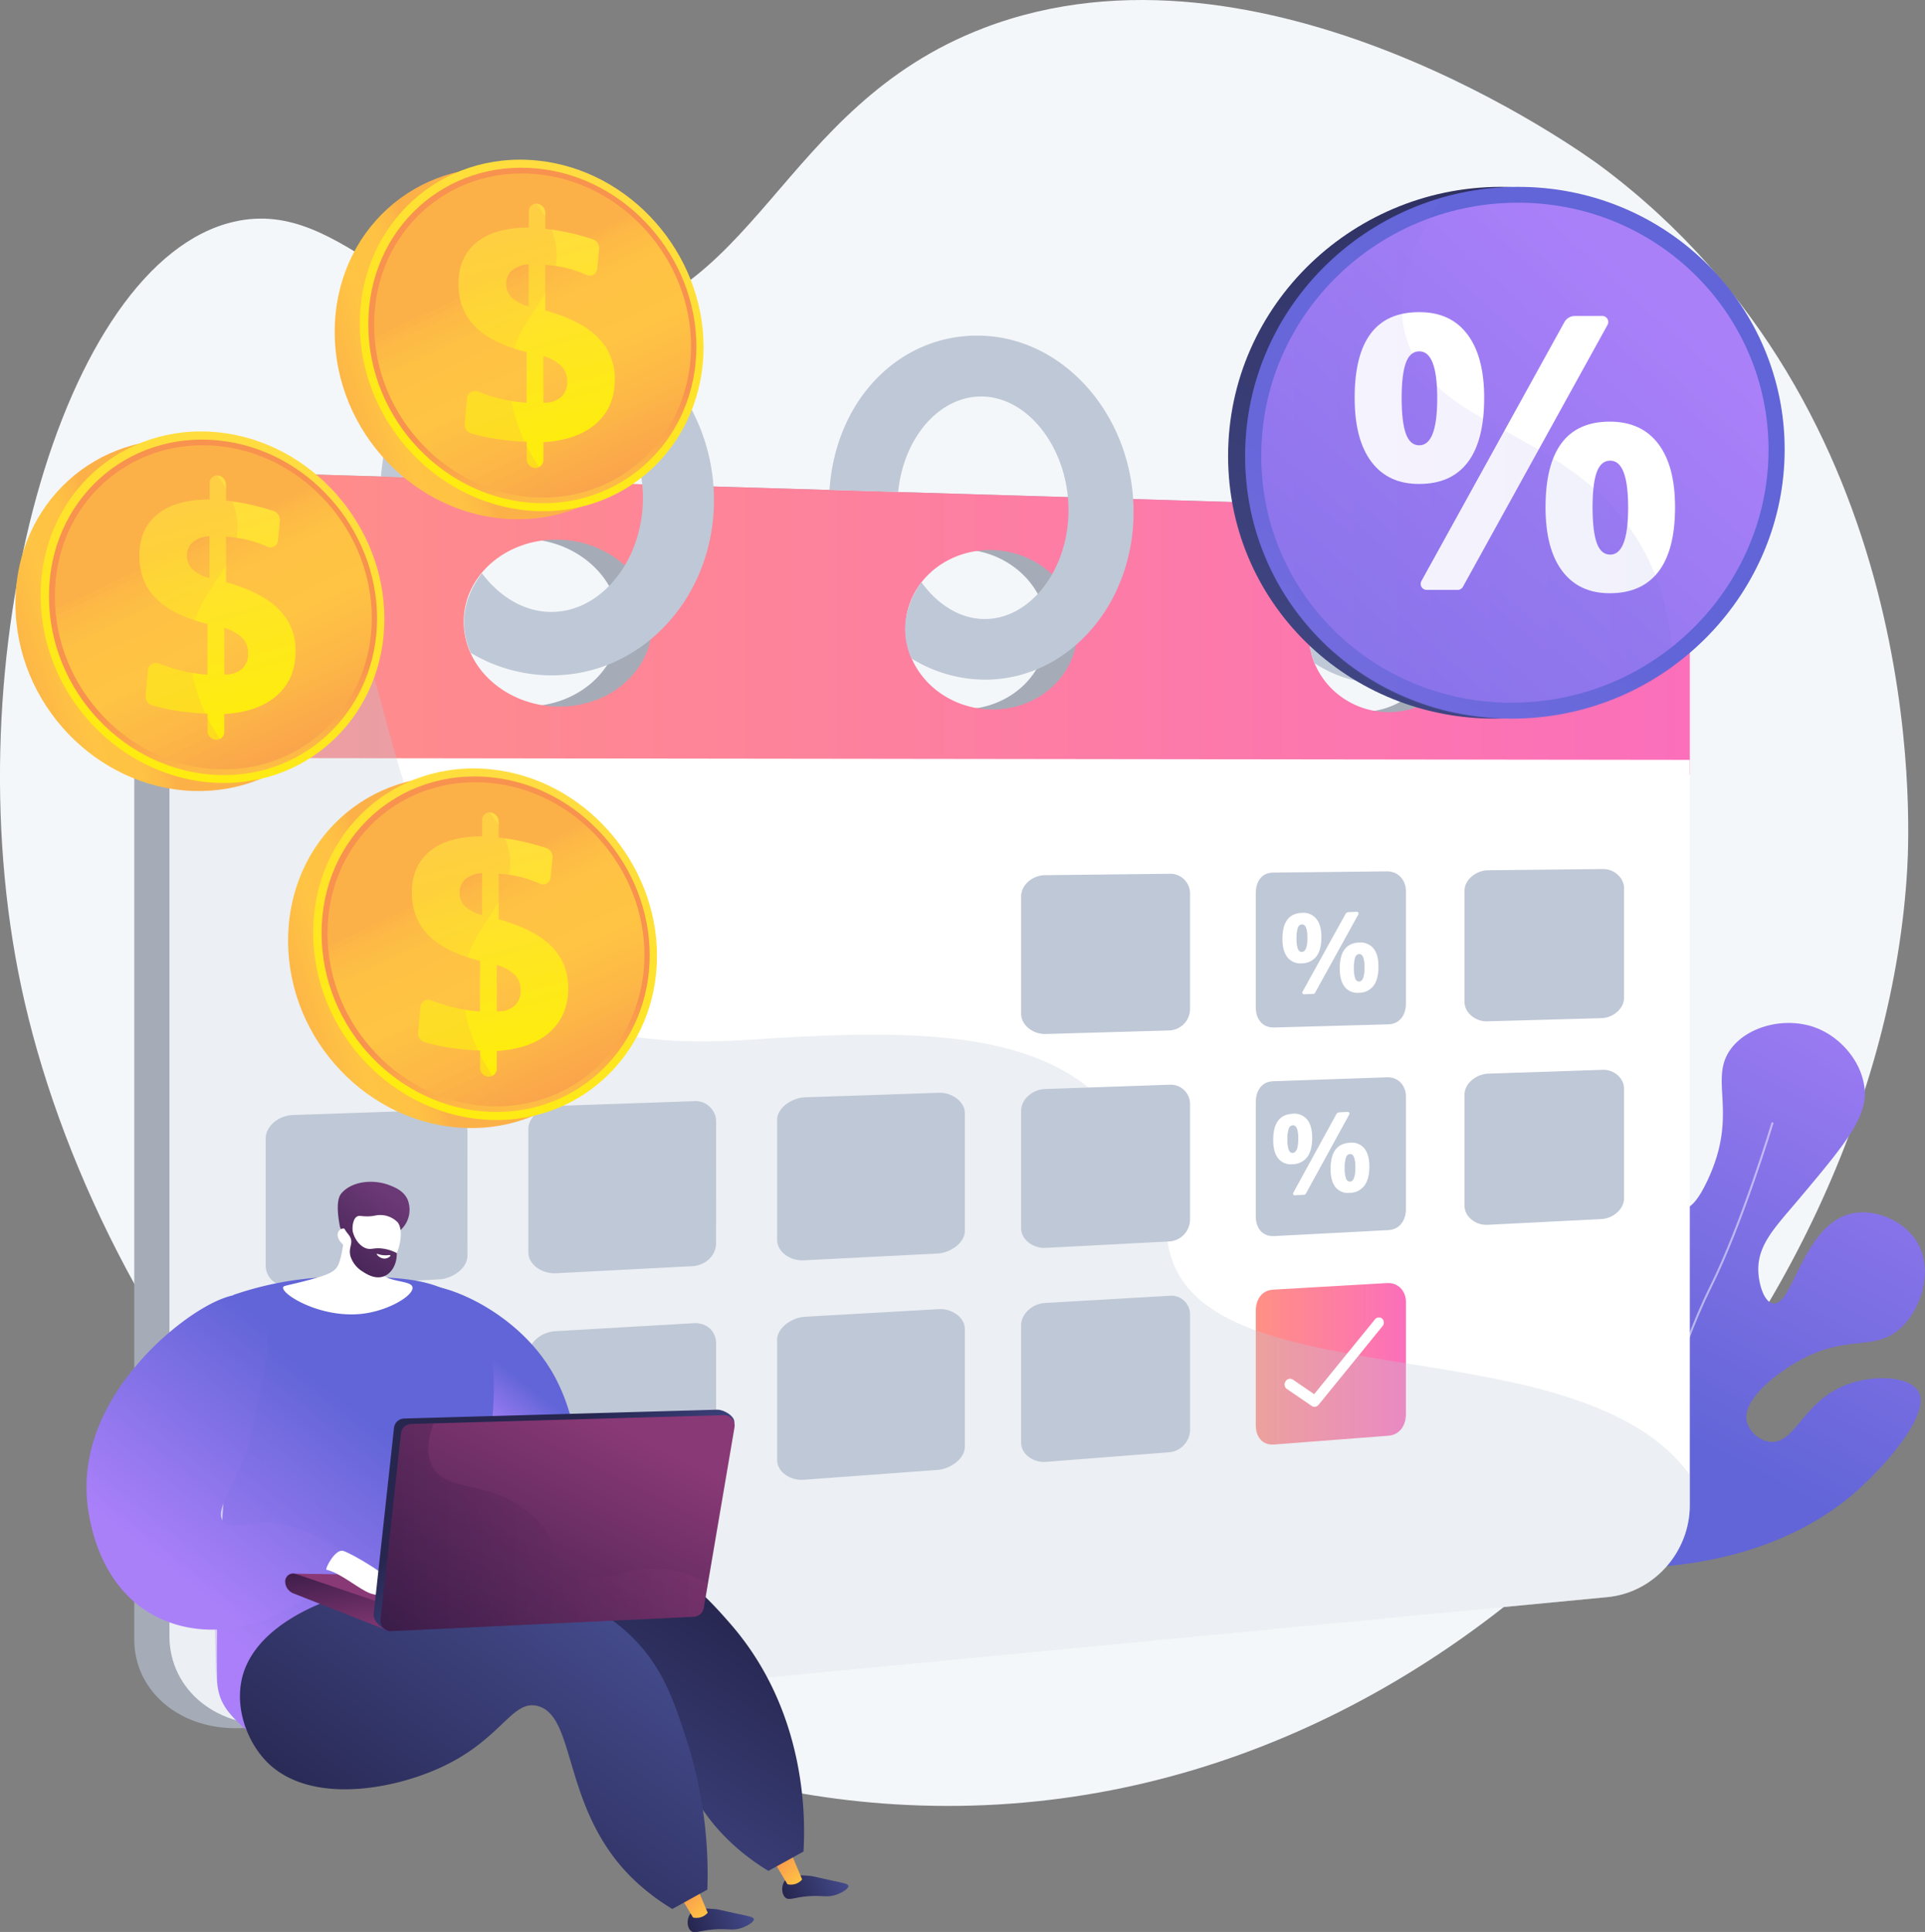 <svg xmlns="http://www.w3.org/2000/svg" xmlns:xlink="http://www.w3.org/1999/xlink" viewBox="0 0 697.23 699.73"><rect x="0" y="0" width="697.23" height="699.73" fill="#808080" stroke="none"/><defs><style>.cls-1{isolation:isolate;}.cls-2{fill:#f4f7fa;}.cls-3{fill:url(#linear-gradient);}.cls-4,.cls-7{fill:#fff;}.cls-4{opacity:0.5;mix-blend-mode:soft-light;}.cls-5{fill:#a5acb7;}.cls-6{fill:url(#linear-gradient-2);}.cls-10,.cls-8{fill:#bfc8d6;}.cls-9{fill:url(#linear-gradient-3);}.cls-10,.cls-14,.cls-15,.cls-21,.cls-27,.cls-33,.cls-40,.cls-48{opacity:0.3;mix-blend-mode:multiply;}.cls-11{fill:url(#linear-gradient-4);}.cls-12{fill:url(#linear-gradient-5);}.cls-13{fill:url(#linear-gradient-6);}.cls-15{fill:url(#linear-gradient-7);}.cls-16{fill:url(#linear-gradient-8);}.cls-17{fill:url(#linear-gradient-9);}.cls-18{fill:url(#linear-gradient-10);}.cls-19{fill:url(#linear-gradient-11);}.cls-20{fill:url(#linear-gradient-12);}.cls-21{fill:url(#linear-gradient-13);}.cls-22{fill:url(#linear-gradient-14);}.cls-23{fill:url(#linear-gradient-15);}.cls-24{fill:url(#linear-gradient-16);}.cls-25{fill:url(#linear-gradient-17);}.cls-26{fill:url(#linear-gradient-18);}.cls-27{fill:url(#linear-gradient-19);}.cls-28{fill:url(#linear-gradient-20);}.cls-29{fill:url(#linear-gradient-21);}.cls-30{fill:url(#linear-gradient-22);}.cls-31{fill:url(#linear-gradient-23);}.cls-32{fill:url(#linear-gradient-24);}.cls-33{fill:url(#linear-gradient-25);}.cls-34{fill:url(#linear-gradient-26);}.cls-35{fill:url(#linear-gradient-27);}.cls-36{fill:url(#linear-gradient-28);}.cls-37{fill:url(#linear-gradient-29);}.cls-38{fill:url(#linear-gradient-30);}.cls-39{fill:url(#linear-gradient-31);}.cls-40{fill:url(#linear-gradient-32);}.cls-41{fill:url(#linear-gradient-33);}.cls-42{fill:url(#linear-gradient-34);}.cls-43{fill:url(#linear-gradient-35);}.cls-44{fill:url(#linear-gradient-36);}.cls-45{fill:url(#linear-gradient-37);}.cls-46{fill:url(#linear-gradient-38);}.cls-47{fill:url(#linear-gradient-39);}.cls-48{fill:url(#linear-gradient-40);}.cls-49{fill:url(#linear-gradient-41);}.cls-50{fill:url(#linear-gradient-42);}</style><linearGradient id="linear-gradient" x1="1037.78" y1="374.56" x2="944.74" y2="552.11" gradientUnits="userSpaceOnUse"><stop offset="0" stop-color="#aa80f9"/><stop offset="1" stop-color="#6165d7"/></linearGradient><linearGradient id="linear-gradient-2" x1="408.15" y1="262.03" x2="958.81" y2="262.03" gradientUnits="userSpaceOnUse"><stop offset="0" stop-color="#ff9085"/><stop offset="1" stop-color="#fb6fbb"/></linearGradient><linearGradient id="linear-gradient-3" x1="801.6" y1="529.94" x2="855.98" y2="529.94" xlink:href="#linear-gradient-2"/><linearGradient id="linear-gradient-4" x1="820.27" y1="331.81" x2="968.15" y2="49.11" gradientUnits="userSpaceOnUse"><stop offset="0" stop-color="#444b8c"/><stop offset="1" stop-color="#26264f"/></linearGradient><linearGradient id="linear-gradient-5" x1="729.71" y1="516.66" x2="877.59" y2="233.97" xlink:href="#linear-gradient"/><linearGradient id="linear-gradient-6" x1="947.38" y1="142.43" x2="690.25" y2="426.87" xlink:href="#linear-gradient"/><linearGradient id="linear-gradient-7" x1="797.74" y1="202.3" x2="952.77" y2="202.3" xlink:href="#linear-gradient"/><linearGradient id="linear-gradient-8" x1="492.01" y1="387.74" x2="419.36" y2="411.05" gradientUnits="userSpaceOnUse"><stop offset="0" stop-color="#fcb148"/><stop offset="0.05" stop-color="#fdba46"/><stop offset="0.14" stop-color="#ffc244"/><stop offset="0.32" stop-color="#ffc444"/><stop offset="0.48" stop-color="#fdb946"/><stop offset="0.78" stop-color="#f99c4d"/><stop offset="0.87" stop-color="#f8924f"/><stop offset="1" stop-color="#f8924f"/></linearGradient><linearGradient id="linear-gradient-9" x1="550.87" y1="315.2" x2="485.8" y2="458.77" gradientUnits="userSpaceOnUse"><stop offset="0" stop-color="#ffdb44"/><stop offset="1" stop-color="#feef06"/></linearGradient><linearGradient id="linear-gradient-10" x1="538.91" y1="466.83" x2="526.35" y2="398.21" xlink:href="#linear-gradient-8"/><linearGradient id="linear-gradient-11" x1="512.28" y1="355.77" x2="564.02" y2="465.6" xlink:href="#linear-gradient-8"/><linearGradient id="linear-gradient-12" x1="510.21" y1="332.1" x2="536.25" y2="429.68" xlink:href="#linear-gradient-9"/><linearGradient id="linear-gradient-13" x1="497.13" y1="362.85" x2="548.78" y2="472.48" xlink:href="#linear-gradient-8"/><linearGradient id="linear-gradient-14" x1="393.27" y1="265.68" x2="320.62" y2="289" xlink:href="#linear-gradient-8"/><linearGradient id="linear-gradient-15" x1="452.13" y1="193.14" x2="387.05" y2="336.71" xlink:href="#linear-gradient-9"/><linearGradient id="linear-gradient-16" x1="440.16" y1="344.78" x2="427.6" y2="276.15" xlink:href="#linear-gradient-8"/><linearGradient id="linear-gradient-17" x1="413.54" y1="233.71" x2="465.27" y2="343.54" xlink:href="#linear-gradient-8"/><linearGradient id="linear-gradient-18" x1="411.47" y1="210.04" x2="437.5" y2="307.62" xlink:href="#linear-gradient-9"/><linearGradient id="linear-gradient-19" x1="398.39" y1="240.79" x2="450.03" y2="350.42" xlink:href="#linear-gradient-8"/><linearGradient id="linear-gradient-20" x1="508.89" y1="167.24" x2="436.24" y2="190.56" xlink:href="#linear-gradient-8"/><linearGradient id="linear-gradient-21" x1="567.75" y1="94.71" x2="502.67" y2="238.27" xlink:href="#linear-gradient-9"/><linearGradient id="linear-gradient-22" x1="555.79" y1="246.34" x2="543.22" y2="177.71" xlink:href="#linear-gradient-8"/><linearGradient id="linear-gradient-23" x1="529.16" y1="135.27" x2="580.89" y2="245.1" xlink:href="#linear-gradient-8"/><linearGradient id="linear-gradient-24" x1="527.09" y1="111.6" x2="553.12" y2="209.18" xlink:href="#linear-gradient-9"/><linearGradient id="linear-gradient-25" x1="514.01" y1="142.36" x2="565.65" y2="251.99" xlink:href="#linear-gradient-8"/><linearGradient id="linear-gradient-26" x1="515.49" y1="548.66" x2="529.61" y2="530.78" xlink:href="#linear-gradient"/><linearGradient id="linear-gradient-27" x1="178.35" y1="594.81" x2="201.47" y2="594.81" gradientTransform="matrix(-0.93, 0.37, 0.37, 0.93, 598.56, 95.96)" xlink:href="#linear-gradient-4"/><linearGradient id="linear-gradient-28" x1="41.4" y1="600.84" x2="51.16" y2="580.63" gradientTransform="matrix(-0.95, 0.3, 0.3, 0.95, 495.75, 134.62)" gradientUnits="userSpaceOnUse"><stop offset="0" stop-color="#ffc444"/><stop offset="1" stop-color="#f36f56"/></linearGradient><linearGradient id="linear-gradient-29" x1="214.58" y1="593.37" x2="237.71" y2="593.37" gradientTransform="matrix(-0.93, 0.37, 0.37, 0.93, 598.56, 95.96)" xlink:href="#linear-gradient-4"/><linearGradient id="linear-gradient-30" x1="77.65" y1="601.9" x2="87.41" y2="581.69" xlink:href="#linear-gradient-28"/><linearGradient id="linear-gradient-31" x1="436.79" y1="633.94" x2="494.66" y2="560.67" xlink:href="#linear-gradient"/><linearGradient id="linear-gradient-32" x1="436.87" y1="631.65" x2="492.92" y2="560.69" xlink:href="#linear-gradient"/><linearGradient id="linear-gradient-33" x1="404.92" y1="602.54" x2="462.4" y2="529.75" xlink:href="#linear-gradient"/><linearGradient id="linear-gradient-34" x1="142.67" y1="554.59" x2="220.49" y2="456.04" gradientTransform="matrix(0.99, -0.11, 0.11, 0.99, 325.06, 177.87)" xlink:href="#linear-gradient-4"/><linearGradient id="linear-gradient-35" x1="189.03" y1="463.62" x2="98.76" y2="563.61" gradientTransform="matrix(0.99, -0.11, 0.11, 0.99, 325.06, 177.87)" xlink:href="#linear-gradient-4"/><linearGradient id="linear-gradient-36" x1="174.84" y1="614.81" x2="162.18" y2="578.93" gradientUnits="userSpaceOnUse"><stop offset="0" stop-color="#311944"/><stop offset="1" stop-color="#893976"/></linearGradient><linearGradient id="linear-gradient-37" x1="466.32" y1="598.81" x2="470.97" y2="630.97" xlink:href="#linear-gradient-36"/><linearGradient id="linear-gradient-38" x1="558.27" y1="601.58" x2="533.55" y2="566.48" xlink:href="#linear-gradient-4"/><linearGradient id="linear-gradient-39" x1="510.84" y1="659.7" x2="564.96" y2="549.78" xlink:href="#linear-gradient-36"/><linearGradient id="linear-gradient-40" x1="484.56" y1="589.15" x2="603.15" y2="589.15" xlink:href="#linear-gradient-36"/><linearGradient id="linear-gradient-41" x1="-757.27" y1="235.83" x2="-775.03" y2="190.72" gradientTransform="matrix(-0.97, -0.25, -0.25, 0.97, -216.67, 90.02)" gradientUnits="userSpaceOnUse"><stop offset="0" stop-color="#311944"/><stop offset="1" stop-color="#6b3976"/></linearGradient><linearGradient id="linear-gradient-42" x1="-762.69" y1="238.03" x2="-780.5" y2="192.81" xlink:href="#linear-gradient-41"/></defs><title>plan</title><g class="cls-1"><g id="Layer_1" data-name="Layer 1"><path class="cls-2" d="M703.05,46.16c-74.83,28.66-82,101.93-149.37,108.21-58.7,5.48-81-47.56-122.21-38.05-62.75,14.48-102.2,158.58-77,277.07,26,122.35,135.35,285,316.48,296.1,203.35,12.46,357.22-174.68,366.62-338.91,1-17.76,7-166.57-111.09-254.48C920.59,91.71,804.21,7.41,703.05,46.16Z" transform="translate(-346.77 -36)"/><path class="cls-3" d="M934.84,604a80.33,80.33,0,0,1-37.93-12.6c-14.37-9.43-33.08-28.82-28.2-41,1.82-4.56,7.07-8.47,11.69-8.09,6.82.55,7.61,10.06,19.45,20.41,2.19,1.91,13.5,11.8,19.12,8.47,2.8-1.66,3.62-6.24,3.17-9.73-1.33-10.2-13.73-11.77-25.66-22.81-12.09-11.2-22.16-30.73-16.4-43.93,3.31-7.59,12.06-13.58,17.82-11.9,2.46.72,4,2.74,11.49,18.94,6.13,13.3,7.49,17.17,11.44,18.43s10.39-.33,12.79-4.36c6.26-10.48-20.79-26-23.25-55.29-1.1-13.14,2.44-32.63,14.29-36.8,8-2.82,19.43,1.49,23.55,8.87,3.72,6.65-.8,11.66,2,26.61.86,4.54,2.63,13.87,6.37,14.36,4.39.57,9.3-11.33,10.44-14.23,8.55-21.83-1.25-33,6.81-43.64,6.28-8.26,20-11.58,30.79-7.41,9.48,3.65,17.06,13.15,17.57,23,.52,10-7.87,20-24.64,39.92-8,9.45-14.28,15.84-13.92,25.24.18,4.58,2,11,5.25,11.61,7.21,1.3,10.76-27.86,27.85-32.36,8.75-2.3,19.61,2.23,24.39,10.14,5.85,9.7,1.93,23.45-5.42,30.68-9.59,9.43-19.43,2.26-37.48,12.4-8,4.5-20.59,14.06-18.75,22a10.24,10.24,0,0,0,8.34,7.26c8.84,1,11.76-13.54,26-19.94,10.24-4.61,24.4-4.11,27.76,1.69,4.75,8.19-12.11,26.77-21.08,35C1009.68,584.8,984.12,603.63,934.84,604Z" transform="translate(-346.77 -36)"/><path class="cls-4" d="M939.7,599.35C938.27,575,954.32,525.45,966,502c11.43-22.93,22.35-59.2,22.46-59.57l.71.22c-.11.36-11.06,36.7-22.51,59.68-11.64,23.36-27.64,72.74-26.22,97Z" transform="translate(-346.77 -36)"/><path class="cls-5" d="M950.31,253a31.58,31.58,0,0,0-30.61-31.39L436.62,207.13c-23-.69-41.22,14.83-41.22,34.67V629.72c0,19.84,18.3,34.16,41.28,32L449,660.49l.65-2.89,470.12-56.25c17-1.63,30.54-2.56,30.54-19.38ZM537.1,291.83c-19.05-.13-34.65-13.94-34.65-30.86s15.6-30.25,34.65-29.79c18.85.45,34,14.26,34,30.85S555.95,292,537.1,291.83Zm158,1.06c-17.37-.12-31.59-13.3-31.59-29.45s14.22-28.89,31.59-28.48c17.19.41,31,13.59,31,29.44S712.3,293,695.11,292.89Zm144.41,1c-15.91-.11-28.92-12.71-28.92-28.16s13-27.65,28.92-27.27c15.75.38,28.41,13,28.41,28.15S855.27,294,839.52,293.86Z" transform="translate(-346.77 -36)"/><path class="cls-6" d="M958.81,316.57V252.84a30.55,30.55,0,0,0-29.74-30.94L448.92,207.52a43.31,43.31,0,0,0-25.19,6.69c-9.7,6.26-15.58,16.08-15.58,27.49v74.87ZM849.6,238.67c15.65.38,28.24,12.93,28.24,28.07S865.25,294,849.6,293.93c-15.8-.11-28.74-12.67-28.74-28.06S833.79,238.29,849.6,238.67Zm-143.49-3.44c17.08.41,30.81,13.54,30.81,29.35s-13.73,28.5-30.81,28.39c-17.25-.12-31.39-13.25-31.39-29.34S688.86,234.82,706.11,235.23Zm-156.95-3.76c18.71.45,33.76,14.2,33.76,30.75s-15,29.82-33.76,29.69c-18.92-.13-34.42-13.89-34.42-30.74S530.25,231,549.16,231.47Z" transform="translate(-346.77 -36)"/><path class="cls-7" d="M408.15,310.52v318c0,19.77,17.73,34.12,40.55,31.93l480.26-46c16.94-1.62,29.85-16.45,29.85-33.24v-270Z" transform="translate(-346.77 -36)"/><path class="cls-8" d="M777.8,359.86a7.15,7.15,0,0,0-7.38-7.39l-45.18.51c-4.5.05-8.62,3.51-8.62,7.71v42.45c0,4.21,4.38,7.49,8.88,7.36l44.56-1.28a7.82,7.82,0,0,0,7.74-7.7Z" transform="translate(-346.77 -36)"/><path class="cls-8" d="M856,358.8c0-4-2.76-7.26-6.92-7.21l-41.15.45c-4.28,0-6.32,3.38-6.32,7.48v41.37c0,4.1,2.35,7.37,6.62,7.25L849.62,407c4.16-.12,6.37-3.45,6.37-7.48Z" transform="translate(-346.77 -36)"/><path class="cls-8" d="M935,357.75c0-3.93-3.72-7.08-7.68-7l-41.63.45c-4.07,0-8.47,3.32-8.47,7.32v40.39c0,4,4.14,7.16,8.21,7l41.47-1.15c4-.11,8.1-3.39,8.1-7.32Z" transform="translate(-346.77 -36)"/><path class="cls-8" d="M777.8,436.08a7,7,0,0,0-7.38-7.21l-45.18,1.56c-4.5.16-8.62,3.71-8.62,7.91V480.8c0,4.21,4.38,7.39,8.88,7.16l44.56-2.32a8,8,0,0,0,7.74-7.88Z" transform="translate(-346.77 -36)"/><path class="cls-8" d="M856,433.19c0-4-2.76-7.19-6.92-7l-41.15,1.41c-4.28.15-6.32,3.53-6.32,7.63v41.37c0,4.1,2.35,7.31,6.62,7.09l41.39-2.16c4.16-.22,6.37-3.6,6.37-7.63Z" transform="translate(-346.77 -36)"/><path class="cls-8" d="M935,430.34c0-3.93-3.72-7-7.68-6.87l-41.63,1.39c-4.07.14-8.47,3.49-8.47,7.49v40.39c0,4,4.14,7.08,8.21,6.87l41.47-2.09c4-.21,8.1-3.55,8.1-7.48Z" transform="translate(-346.77 -36)"/><path class="cls-8" d="M516.07,445.79c0-4.46-5.42-7.91-10.51-7.74l-52.66,1.79c-5.27.18-9.9,4-9.9,8.55v45.94c0,4.55,4,8.06,9.24,7.78l53.47-2.73c5.1-.26,10.37-4.11,10.37-8.57Z" transform="translate(-346.77 -36)"/><path class="cls-8" d="M606.15,442.42a7.46,7.46,0,0,0-8.1-7.59l-50.21,1.74c-5,.17-9.68,3.92-9.68,8.35v44.72c0,4.43,5,7.77,10,7.51l49.4-2.56c4.84-.25,8.57-4,8.57-8.31Z" transform="translate(-346.77 -36)"/><path class="cls-8" d="M696.23,439.16c0-4.23-4.77-7.53-9.36-7.37l-48.55,1.64c-4.74.16-10.07,3.81-10.07,8.12v43.57c0,4.32,4.8,7.6,9.54,7.35L686.4,490c4.59-.24,9.83-3.88,9.83-8.12Z" transform="translate(-346.77 -36)"/><path class="cls-8" d="M777.8,512.31a6.77,6.77,0,0,0-7.38-7l-45.18,2.61c-4.5.26-8.62,3.91-8.62,8.11v42.45c0,4.21,4.38,7.29,8.88,7L770.07,562A8.28,8.28,0,0,0,777.8,554Z" transform="translate(-346.77 -36)"/><path class="cls-9" d="M856,507.59c0-4-2.76-7.12-6.92-6.88l-41.15,2.38c-4.28.25-6.32,3.69-6.32,7.79v41.37c0,4.1,2.35,7.25,6.62,6.93L849.62,556c4.16-.31,6.37-3.76,6.37-7.79Z" transform="translate(-346.77 -36)"/><path class="cls-8" d="M516.07,528.14c0-4.46-5.42-7.8-10.51-7.5l-52.66,3c-5.27.3-9.9,4.22-9.9,8.77v45.94c0,4.55,4,8,9.24,7.57l53.47-4c5.1-.38,10.37-4.34,10.37-8.8Z" transform="translate(-346.77 -36)"/><path class="cls-8" d="M606.15,522.64c0-4.34-3.27-7.68-8.1-7.4l-50.21,2.9c-5,.29-9.68,4.14-9.68,8.57v44.72c0,4.43,5,7.66,10,7.28l49.4-3.71c4.84-.36,8.57-4.16,8.57-8.51Z" transform="translate(-346.77 -36)"/><path class="cls-8" d="M696.23,517.32c0-4.23-4.77-7.43-9.36-7.17l-48.55,2.75c-4.74.27-10.07,4-10.07,8.34v43.57c0,4.32,4.8,7.5,9.54,7.14l48.61-3.57c4.59-.35,9.83-4.09,9.83-8.32Z" transform="translate(-346.77 -36)"/><path class="cls-8" d="M546,150.29c-31.93-1.5-58.63,22.81-61.23,58.3l27.27.82c2.21-21.11,16.93-36.78,34-36.09,18.29.74,33.59,20.42,33.59,43.09s-15.3,41.52-33.59,41.22c-9.57-.16-18.41-5.57-24.72-14-3.66,4.74-10,15.62-4,28.87A57.62,57.62,0,0,0,546,280.61c33,.33,59.37-28.1,59.37-63.47S579,151.84,546,150.29Z" transform="translate(-346.77 -36)"/><path class="cls-8" d="M703.08,157.61c-29.15-1.37-53.51,21.9-55.87,55.8l24.88.75c2-20.17,15.45-35.16,31-34.53,16.71.68,30.69,19.46,30.69,41.14s-14,39.7-30.69,39.43c-8.74-.14-16.81-5.31-22.57-13.32-3.34,4.53-9.12,14.93-3.65,27.58a50.84,50.84,0,0,0,26.22,7.7c30.14.3,54.26-26.9,54.26-60.72S733.22,159,703.08,157.61Z" transform="translate(-346.77 -36)"/><path class="cls-8" d="M846.94,164.47c-26.66-1.26-48.92,21-51.09,53.44l22.74.68c1.85-19.29,14.13-33.65,28.35-33.07,15.29.62,28.09,18.57,28.09,39.31s-12.8,38-28.09,37.75c-8-.13-15.38-5.07-20.65-12.72-3.06,4.33-8.34,14.29-3.34,26.38a45,45,0,0,0,24,7.36c27.59.27,49.68-25.77,49.68-58.15S874.53,165.77,846.94,164.47Z" transform="translate(-346.77 -36)"/><path class="cls-10" d="M958.81,570.22v11c0,16.78-12.81,31.61-29.74,33.23l-480.36,46c-22.81,2.18-40.55-12.17-40.55-31.93V241.7c0-11.41,5.88-21.42,15.58-27.68,21,6.64,47.59,25.42,61.21,76.85,23.86,90,44.16,127.79,133.7,121.69,55.77-3.81,97.76-3.36,123.63,18.33,13.79,11.54,23.11,29.21,27.53,55.66,2.58,15.46,14.11,24.65,30.49,30.83,15.95,6,36,9.22,57.26,12.64C896.14,536.18,939.26,543.08,958.81,570.22Z" transform="translate(-346.77 -36)"/><path class="cls-7" d="M823,545.52a1.7,1.7,0,0,1-1.1-.29l-9.08-6.2a2,2,0,0,1-.42-2.73,1.89,1.89,0,0,1,2.63-.64l7.72,5.28,22-27.05a1.81,1.81,0,0,1,2.62-.31,2,2,0,0,1,.12,2.76l-23.11,28.43A2,2,0,0,1,823,545.52Z" transform="translate(-346.77 -36)"/><path class="cls-7" d="M820.23,455.09q1.81-2.4,1.81-7,0-4.38-1.84-6.63a6,6,0,0,0-5.28-2.08q-7,.38-7,9.49,0,4.47,1.84,6.73a5.86,5.86,0,0,0,5.2,2.07A6.75,6.75,0,0,0,820.23,455.09ZM815,453.57q-1,.06-1.48-1.16a11.38,11.38,0,0,1-.46-3.75,11.67,11.67,0,0,1,.46-3.78,1.68,1.68,0,0,1,1.48-1.31q2-.11,2,4.87T815,453.57Z" transform="translate(-346.77 -36)"/><path class="cls-7" d="M840.94,451.94a5.91,5.91,0,0,0-5.24-2.06q-7,.39-7,9.47,0,4.43,1.82,6.68a5.79,5.79,0,0,0,5.16,2,6.71,6.71,0,0,0,5.27-2.6q1.79-2.39,1.8-6.93Q842.76,454.19,840.94,451.94Zm-5.2,12q-1,.06-1.47-1.16a11.37,11.37,0,0,1-.46-3.73,11.68,11.68,0,0,1,.46-3.77,1.67,1.67,0,0,1,1.47-1.3q1.94-.11,1.94,4.85T835.74,464Z" transform="translate(-346.77 -36)"/><path class="cls-7" d="M835.44,439a.61.61,0,0,0-.55-.29l-3,.16a1.4,1.4,0,0,0-1.13.72L815.19,468a.63.63,0,0,0,0,.63.61.61,0,0,0,.56.29l3.4-.2a.7.7,0,0,0,.57-.36l15.73-28.68A.63.63,0,0,0,835.44,439Z" transform="translate(-346.77 -36)"/><path class="cls-7" d="M823.57,382.38q1.81-2.37,1.81-6.95,0-4.37-1.84-6.65a6,6,0,0,0-5.27-2.15q-7,.28-7,9.39,0,4.46,1.84,6.75a5.93,5.93,0,0,0,5.19,2.14A6.64,6.64,0,0,0,823.57,382.38Zm-5.26-1.59q-1,0-1.48-1.18a11.44,11.44,0,0,1-.46-3.75,11.61,11.61,0,0,1,.46-3.77,1.65,1.65,0,0,1,1.48-1.28q2-.08,2,4.89T818.31,380.78Z" transform="translate(-346.77 -36)"/><path class="cls-7" d="M844.25,379.51a6,6,0,0,0-5.23-2.13q-7,.29-7,9.37,0,4.43,1.82,6.7a5.86,5.86,0,0,0,5.15,2.12,6.6,6.6,0,0,0,5.26-2.53q1.79-2.37,1.79-6.9Q846.08,381.78,844.25,379.51Zm-5.19,12q-1,0-1.46-1.17a11.43,11.43,0,0,1-.45-3.74,11.62,11.62,0,0,1,.45-3.76,1.64,1.64,0,0,1,1.46-1.28q1.94-.08,1.94,4.87T839.06,391.48Z" transform="translate(-346.77 -36)"/><path class="cls-7" d="M838.77,366.53a.62.62,0,0,0-.55-.3l-3,.12a1.37,1.37,0,0,0-1.13.71L818.53,395.2a.63.63,0,0,0,0,.63.62.62,0,0,0,.56.29l3.4-.15a.69.69,0,0,0,.57-.36l15.71-28.45A.63.63,0,0,0,838.77,366.53Z" transform="translate(-346.77 -36)"/><path class="cls-11" d="M987,198.78c0,51.39-41.46,95-94.36,97.38-54.94,2.52-101.06-40-101.06-95s46.12-98.65,101.06-97.46C945.56,104.83,987,147.39,987,198.78Z" transform="translate(-346.77 -36)"/><path class="cls-12" d="M993.17,198.78c0,51.39-41.46,95-94.36,97.38-54.94,2.52-101.06-40-101.06-95s46.12-98.65,101.06-97.46C951.7,104.83,993.17,147.39,993.17,198.78Z" transform="translate(-346.77 -36)"/><path class="cls-13" d="M987.33,198.85c0,48.42-39.11,89.39-88.91,91.58-51.61,2.27-94.83-37.7-94.83-89.35s43.23-92.66,94.83-91.65C948.22,110.4,987.33,150.43,987.33,198.85Z" transform="translate(-346.77 -36)"/><path class="cls-7" d="M878.34,203.49q6-7.83,6-23.43,0-14.92-6.11-23t-17.52-8q-23.29,0-23.29,31,0,15.19,6.08,23.22t17.22,8Q872.33,211.32,878.34,203.49Zm-17.49-6.2q-3.38,0-4.89-4.24t-1.52-12.85q0-8.61,1.52-12.78t4.89-4.17q6.48,0,6.48,17T860.86,197.28Z" transform="translate(-346.77 -36)"/><path class="cls-7" d="M947.37,196.71q-6.11-8-17.52-8-23.29,0-23.29,31,0,15.12,6.08,23.15t17.21,8q11.61,0,17.62-7.83t6-23.36Q953.48,204.74,947.37,196.71ZM930,236.88q-3.38,0-4.89-4.24t-1.52-12.85q0-8.61,1.52-12.78t4.89-4.17q6.48,0,6.48,17T930,236.88Z" transform="translate(-346.77 -36)"/><path class="cls-7" d="M929,151.53a2.17,2.17,0,0,0-1.85-1.09h-10a4.35,4.35,0,0,0-3.78,2.27l-51.75,93.7a2.21,2.21,0,0,0,0,2.16,2.17,2.17,0,0,0,1.85,1.08h11.29a2.16,2.16,0,0,0,1.88-1.13L929,153.69A2.21,2.21,0,0,0,929,151.53Z" transform="translate(-346.77 -36)"/><g class="cls-14"><path class="cls-15" d="M856.22,158.6C853,148,853.12,131.82,869,107.95c-40.87,11.82-71.22,49-71.22,93.57,0,55,46.12,97.54,101.06,95a99.28,99.28,0,0,0,54-18.89c-.47-14.68-3.65-30.74-12.59-45.56C915.59,191.33,866.42,192,856.22,158.6Z" transform="translate(-346.77 -36)"/></g><path class="cls-16" d="M575.63,385.12c0,33.84-26.34,60.46-60,59.42-35-1.08-64.51-31.48-64.51-67.85s29.47-62.78,64.51-59.11C549.28,321.09,575.63,351.28,575.63,385.12Z" transform="translate(-346.77 -36)"/><path class="cls-17" d="M584.73,382.2c0,33.84-26.34,60.46-60,59.42-35-1.08-64.51-31.48-64.51-67.85s29.47-62.78,64.51-59.11C558.38,318.18,584.73,348.36,584.73,382.2Z" transform="translate(-346.77 -36)"/><path class="cls-18" d="M582.08,382c0,32.35-25.21,57.75-57.37,56.71-33.41-1.09-61.47-30.09-61.47-64.75s28.06-59.87,61.47-56.43C556.88,320.86,582.08,349.67,582.08,382Z" transform="translate(-346.77 -36)"/><path class="cls-19" d="M580.19,381.89c0,31.28-24.39,55.82-55.48,54.77-32.25-1.09-59.3-29.1-59.3-62.54s27-57.79,59.3-54.51C555.8,322.77,580.19,350.61,580.19,381.89Z" transform="translate(-346.77 -36)"/><path class="cls-20" d="M524.39,330.25h0a3.4,3.4,0,0,1,3,3.34v5.76a84,84,0,0,1,9.94,1.73q3.67.87,7.29,2.06a3.37,3.37,0,0,1,2.28,3.46l-.7,7.22a2.7,2.7,0,0,1-3.85,2.25,41.4,41.4,0,0,0-4.89-1.83,44.16,44.16,0,0,0-9.22-1.73l-.85-.07v16.49c8.63,2.43,15,5.69,19.06,9.79A20.75,20.75,0,0,1,552.56,394q0,9.91-6.75,15.89t-19.11,6.76V423a2.88,2.88,0,0,1-3,2.94h-.05a3.19,3.19,0,0,1-3-3.19v-6.27l-1.33-.06a87.29,87.29,0,0,1-11.07-1.19,71.73,71.73,0,0,1-7.65-1.77,3.31,3.31,0,0,1-2.4-3.42l.83-9.28a2.92,2.92,0,0,1,4.09-2.42,59.86,59.86,0,0,0,6.73,2.22,58.71,58.71,0,0,0,10.76,1.8l.05-18.35q-12.43-3.09-18.56-9.15t-6.15-15.57q0-9.8,6.67-15.12c4.42-3.52,10.69-5.27,18.79-5.27V333A2.71,2.71,0,0,1,524.39,330.25Zm-3,22a10.09,10.09,0,0,0-6,2.12,6.19,6.19,0,0,0-2.15,5,6.66,6.66,0,0,0,2,4.92,14.05,14.05,0,0,0,6.15,3.15Zm5.31,33.22v16.83a9.24,9.24,0,0,0,6.41-2,7.22,7.22,0,0,0,2.23-5.66,7.76,7.76,0,0,0-2.07-5.54A15.2,15.2,0,0,0,526.7,385.49Z" transform="translate(-346.77 -36)"/><path class="cls-21" d="M514.67,389.55c1.87-18.59,18.89-26.47,16.67-43.57-1.37-10.54-9.32-19.43-18.2-26.36-26.92,2.84-47.73,25.22-47.73,54.5,0,33.44,27,61.45,59.3,62.54a55.75,55.75,0,0,0,9.16-.45C521.06,423.41,513.06,405.53,514.67,389.55Z" transform="translate(-346.77 -36)"/><path class="cls-22" d="M476.88,263.06c0,33.84-26.34,60.46-60,59.42-35-1.08-64.51-31.48-64.51-67.85s29.47-62.78,64.51-59.11C450.54,199,476.88,229.22,476.88,263.06Z" transform="translate(-346.77 -36)"/><path class="cls-23" d="M486,260.14c0,33.84-26.34,60.46-60,59.42-35-1.08-64.51-31.48-64.51-67.85S390.92,188.93,426,192.6C459.63,196.12,486,226.31,486,260.14Z" transform="translate(-346.77 -36)"/><path class="cls-24" d="M483.34,260c0,32.35-25.21,57.75-57.37,56.71-33.41-1.09-61.47-30.09-61.47-64.75s28.06-59.87,61.47-56.43C458.13,198.8,483.34,227.62,483.34,260Z" transform="translate(-346.77 -36)"/><path class="cls-25" d="M481.44,259.84c0,31.28-24.39,55.82-55.48,54.77-32.25-1.09-59.3-29.1-59.3-62.54s27-57.79,59.3-54.51C457.05,200.72,481.44,228.56,481.44,259.84Z" transform="translate(-346.77 -36)"/><path class="cls-26" d="M425.64,208.2h0a3.4,3.4,0,0,1,3,3.34v5.76a84,84,0,0,1,9.94,1.73q3.67.87,7.29,2.06a3.37,3.37,0,0,1,2.28,3.46l-.7,7.22A2.7,2.7,0,0,1,443.6,234a41.4,41.4,0,0,0-4.89-1.83,44.17,44.17,0,0,0-9.22-1.73l-.85-.07v16.49c8.63,2.42,15,5.69,19.06,9.79A20.75,20.75,0,0,1,453.81,272q0,9.91-6.75,15.89T428,294.6V301a2.88,2.88,0,0,1-3,2.94h-.05a3.19,3.19,0,0,1-3-3.19v-6.27l-1.33-.06a87.29,87.29,0,0,1-11.07-1.19,71.76,71.76,0,0,1-7.65-1.77,3.31,3.31,0,0,1-2.4-3.42l.83-9.28a2.92,2.92,0,0,1,4.09-2.42,59.86,59.86,0,0,0,6.73,2.22,58.71,58.71,0,0,0,10.76,1.8l.05-18.35q-12.43-3.09-18.56-9.15t-6.15-15.57q0-9.8,6.67-15.12c4.42-3.52,10.69-5.27,18.79-5.27V211A2.71,2.71,0,0,1,425.64,208.2Zm-3,22a10.09,10.09,0,0,0-6,2.12,6.19,6.19,0,0,0-2.15,5,6.66,6.66,0,0,0,2,4.92,14.05,14.05,0,0,0,6.15,3.15ZM428,263.44v16.83a9.24,9.24,0,0,0,6.41-2,7.22,7.22,0,0,0,2.23-5.66,7.76,7.76,0,0,0-2.07-5.54A15.2,15.2,0,0,0,428,263.44Z" transform="translate(-346.77 -36)"/><path class="cls-27" d="M415.92,267.5c1.87-18.59,18.89-26.47,16.67-43.57-1.37-10.54-9.32-19.43-18.2-26.36-26.92,2.84-47.73,25.22-47.73,54.5,0,33.44,27,61.45,59.3,62.54a55.76,55.76,0,0,0,9.16-.45C422.32,301.35,414.31,283.47,415.92,267.5Z" transform="translate(-346.77 -36)"/><path class="cls-28" d="M592.5,164.62c0,33.84-26.34,60.46-60,59.42C497.44,223,468,192.57,468,156.19s29.47-62.78,64.51-59.11C566.16,100.6,592.5,130.79,592.5,164.62Z" transform="translate(-346.77 -36)"/><path class="cls-29" d="M601.6,161.71c0,33.84-26.34,60.46-60,59.42-35-1.08-64.51-31.48-64.51-67.85s29.47-62.78,64.51-59.11C575.26,97.68,601.6,127.87,601.6,161.71Z" transform="translate(-346.77 -36)"/><path class="cls-30" d="M599,161.53c0,32.35-25.21,57.75-57.37,56.71-33.41-1.09-61.47-30.09-61.47-64.75s28.06-59.87,61.47-56.43C573.75,100.36,599,129.18,599,161.53Z" transform="translate(-346.77 -36)"/><path class="cls-31" d="M597.07,161.4c0,31.28-24.39,55.82-55.48,54.77-32.25-1.09-59.3-29.1-59.3-62.54s27-57.79,59.3-54.51C572.67,102.28,597.07,130.12,597.07,161.4Z" transform="translate(-346.77 -36)"/><path class="cls-32" d="M541.27,109.76h0a3.4,3.4,0,0,1,3,3.34v5.76a84,84,0,0,1,9.94,1.73q3.67.87,7.29,2.06a3.37,3.37,0,0,1,2.28,3.46l-.7,7.22a2.7,2.7,0,0,1-3.85,2.25,41.4,41.4,0,0,0-4.89-1.83,44.16,44.16,0,0,0-9.22-1.73l-.85-.07v16.49c8.63,2.42,15,5.69,19.06,9.79a20.75,20.75,0,0,1,6.11,15.28q0,9.91-6.75,15.89t-19.11,6.76v6.36a2.88,2.88,0,0,1-3,2.94h-.05a3.19,3.19,0,0,1-3-3.19V196l-1.33-.06a87.29,87.29,0,0,1-11.07-1.19,71.75,71.75,0,0,1-7.65-1.77,3.31,3.31,0,0,1-2.4-3.42l.83-9.28a2.92,2.92,0,0,1,4.09-2.42,59.86,59.86,0,0,0,6.73,2.22,58.71,58.71,0,0,0,10.76,1.8l.05-18.35q-12.43-3.09-18.56-9.15t-6.15-15.57q0-9.8,6.67-15.12c4.42-3.52,10.69-5.27,18.79-5.27v-5.89A2.71,2.71,0,0,1,541.27,109.76Zm-3,22a10.09,10.09,0,0,0-6,2.12,6.19,6.19,0,0,0-2.15,5,6.66,6.66,0,0,0,2,4.92,14.06,14.06,0,0,0,6.15,3.15ZM543.57,165v16.83a9.24,9.24,0,0,0,6.41-2,7.22,7.22,0,0,0,2.23-5.66,7.76,7.76,0,0,0-2.07-5.54A15.2,15.2,0,0,0,543.57,165Z" transform="translate(-346.77 -36)"/><path class="cls-33" d="M531.54,169.06c1.87-18.59,18.89-26.47,16.67-43.57-1.37-10.54-9.32-19.43-18.2-26.36-26.92,2.84-47.73,25.22-47.73,54.5,0,33.44,27,61.45,59.3,62.54a55.74,55.74,0,0,0,9.16-.45C537.94,202.92,529.93,185,531.54,169.06Z" transform="translate(-346.77 -36)"/><path class="cls-34" d="M551.1,577.15c7.64-4.25,5.4-28.38-5-45.33-14.71-24.07-47-35.56-53.57-28.4-6.77,7.34,12.71,34.88,15.87,39.35C519.92,559,542.06,582.18,551.1,577.15Z" transform="translate(-346.77 -36)"/><path class="cls-35" d="M631,717.19c-1.25,1.73-1.25,4.66.14,6s3.07,0,8.26-.4c5.55-.45,7.14.71,10.79-.75,1.47-.59,4-1.91,3.87-3-.12-.76-1.53-1-6.26-2-6.72-1.46-6.7-1.59-8.1-1.66C636.14,715.1,632.61,714.91,631,717.19Z" transform="translate(-346.77 -36)"/><path class="cls-36" d="M633.52,707.73l3.79,9a5.39,5.39,0,0,1-5.33,1.71l-5.11-8.55Z" transform="translate(-346.77 -36)"/><path class="cls-37" d="M596.75,729.22c-1.25,1.73-1.25,4.66.14,6s3.07,0,8.26-.4c5.55-.45,7.14.71,10.79-.75,1.47-.59,4-1.91,3.87-3-.12-.76-1.53-1-6.26-2-6.72-1.46-6.7-1.59-8.1-1.66C601.93,727.14,598.4,726.94,596.75,729.22Z" transform="translate(-346.77 -36)"/><path class="cls-38" d="M599.31,719.77l3.79,9a5.39,5.39,0,0,1-5.33,1.71l-5.11-8.55Z" transform="translate(-346.77 -36)"/><path class="cls-39" d="M431.31,505a120.68,120.68,0,0,1,39.08-6.56c18.78,0,33.86,0,44.27,8.92,25.27,21.63-3,73.46,11.48,111.83,1.59,4.2,6.21,17.53,2.19,31.9-.74,2.65-2.27,4.94-4.87,8.83-15.31,22.81-59.16,30.32-78.86,10.54-10.41-10.45-18.92-14.17-19.17-26.1C424.44,597.27,431.72,550.31,431.31,505Z" transform="translate(-346.77 -36)"/><path class="cls-40" d="M441.3,562.5c-3.58-9.84.13-21.11-7.85-26A19.11,19.11,0,0,0,422.93,534c.47,34.6,1.15,69.17,2,105.28.28,11.93,1.76,12.52,13.27,23,13.34,12.11,36.32,16.06,56,12.1-25.82-15.95-44.24-32.47-41.6-46.63,3.07-16.49,33.14-21.36,31.93-33.08C483.28,582.2,449.13,584,441.3,562.5Z" transform="translate(-346.77 -36)"/><path class="cls-41" d="M439.52,506.05c-8.68-5.89-29.59,9-41.19,22-5.39,6.07-24.15,27.21-19.49,55.61.76,4.63,4.26,26.27,22.7,36.87,16.51,9.49,38.81,7,56.68-6.39l7.32-6.53,7.21-7.82a57.77,57.77,0,0,0-19.2-10.62c-13.73-4.45-22.75,2.15-26-2.19-4-5.35,8.26-15.32,11.49-38C439.88,542.88,449.22,512.63,439.52,506.05Z" transform="translate(-346.77 -36)"/><path class="cls-42" d="M457.18,659.15c-3.66,19.27,6.07,10.52,26.4-2.49,21.42-13.71,69.15-35.27,92.79-16.56C594,654,585.46,680.1,613,704.7a80.25,80.25,0,0,0,12.11,8.91l12.68-7c.62-10.38,1.79-50.28-26.69-82.74-6.89-7.85-20-22.93-40.13-27.7C516.56,583.29,460.56,641.38,457.18,659.15Z" transform="translate(-346.77 -36)"/><path class="cls-43" d="M434.37,644.07c-2.52,11.11,2.15,23,9,30,15.25,15.49,45.11,10.38,63.2,2,22-10.15,25.59-24.6,34.95-22.18,14.54,3.76,8.39,39.38,36.66,64.6a80.3,80.3,0,0,0,12.11,8.91l12.68-7a159.42,159.42,0,0,0-7.66-54.71C590.87,652.15,586.89,640,575.8,629c-13.78-13.61-30.22-17.11-39.64-19C496.31,602.09,440.91,615.2,434.37,644.07Z" transform="translate(-346.77 -36)"/><polygon class="cls-44" points="211.58 571.53 106.99 569.96 134.8 583.44 211.85 578.38 211.58 571.53"/><path class="cls-45" d="M450.07,608.75h0a4.67,4.67,0,0,0,3.06,4.39l33.42,13.16.15-9.12L453.76,606A2.89,2.89,0,0,0,450.07,608.75Z" transform="translate(-346.77 -36)"/><path class="cls-7" d="M465,604.53c-.64-.14,3.13-7.69,6.09-6.82s17.43,9.29,18.75,12.76l1.32,3.47s-6.31.5-10.23-.83S470.22,605.7,465,604.53Z" transform="translate(-346.77 -36)"/><path class="cls-46" d="M489.48,553.17l-7.37,67.42c-.25,2.33,3,5.79,5.32,5.68l108.15-6.67a3.8,3.8,0,0,0,3.56-3.16l13.57-65.12c.41-2.37-3.84-4.82-6.23-4.75l-113.34,3.2A3.8,3.8,0,0,0,489.48,553.17Z" transform="translate(-346.77 -36)"/><path class="cls-47" d="M492,555.14l-7.37,67.42a3.8,3.8,0,0,0,3.95,4.22l109.52-5.21a3.8,3.8,0,0,0,3.56-3.16L612.8,553a3.8,3.8,0,0,0-3.84-4.45l-113.34,3.2A3.8,3.8,0,0,0,492,555.14Z" transform="translate(-346.77 -36)"/><path class="cls-48" d="M556.27,605.77c-9.56-4.07-6.19-11.83-17.48-21.51-14.9-12.76-30.08-7.23-35.4-17.12-1.66-3.08-2.45-7.87.44-15.63l-8.21.23a3.8,3.8,0,0,0-3.66,3.39l-7.37,67.42a3.8,3.8,0,0,0,3.95,4.22l109.52-5.21a3.8,3.8,0,0,0,3.56-3.16l1.54-9a41.26,41.26,0,0,0-11.93-4.49C575.16,601.62,567.28,610.46,556.27,605.77Z" transform="translate(-346.77 -36)"/><path class="cls-7" d="M472.15,472.66A82.08,82.08,0,0,1,470.69,489c-.84,4.35-1.45,5.48-2.22,6.39-1.17,1.37-2.93,2.52-12.91,5-5.43,1.35-6.13,1.31-6.25,1.86-.58,2.64,14.22,11.64,29.51,9.47,9.36-1.33,17.88-6.69,17.35-9.51s-9.88-1.31-12.66-6.44c-1.94-3.57.23-8.63,2.8-12.83C483.84,478.26,474.64,477.34,472.15,472.66Z" transform="translate(-346.77 -36)"/><path class="cls-49" d="M491.79,481.55a9.92,9.92,0,0,0,2.65-11c-1.42-3.26-4.65-4.52-6.59-5.28-5.61-2.18-13.54-1.67-17.47,3-2.33,2.78-.78,10.21-.58,11.53.23,1.49,1.16,2.22,1.86,3.49,1,1.76,2.5,4.54,5,9.17a24.74,24.74,0,0,1,2.34-3.6,21.82,21.82,0,0,1,3.95-3.92C486.89,482,489.06,483.73,491.79,481.55Z" transform="translate(-346.77 -36)"/><path class="cls-7" d="M472.55,488s2.18,7.26,9.88,8.75c6.9,1.33,11.85-13.68,8.36-18.06a8.83,8.83,0,0,0-6.47-2.62c-1.49,0-2.11.48-4.55.48-2.25,0-2.78-.39-3.56,0-1,.46-2,2-1.81,6.77-1-1.65-2.37-2.57-3.61-2.33a2.39,2.39,0,0,0-1.13.65C468.27,483.15,469.27,485.8,472.55,488Z" transform="translate(-346.77 -36)"/><path class="cls-50" d="M476.15,475.57c.26.33-1.05,1.29-1.58,3-1,3.33,1.33,8.26,4.7,9.51,2,.74,2.88-.35,6.35.17a16,16,0,0,1,4.86,1.58c.11,4-1.85,7.39-4.75,8.46-3.12,1.15-6.21-.85-7.5-1.69a10.06,10.06,0,0,1-4.5-5.55c-.9-3.34,1.18-4.67-.2-7.13-.7-1.24-1.84-2-2.56-4.24a9.78,9.78,0,0,1-.35-1.47C472.85,476.81,475.77,475.1,476.15,475.57Z" transform="translate(-346.77 -36)"/><path class="cls-7" d="M487.67,490.56a8.5,8.5,0,0,1-4.16-.42c-.12,0-.27,0-.3,0-.12.23,1.22,1.73,2.83,1.7,1.14,0,2.23-.82,2.15-1.11C488.16,490.63,487.92,490.58,487.67,490.56Z" transform="translate(-346.77 -36)"/></g></g></svg>